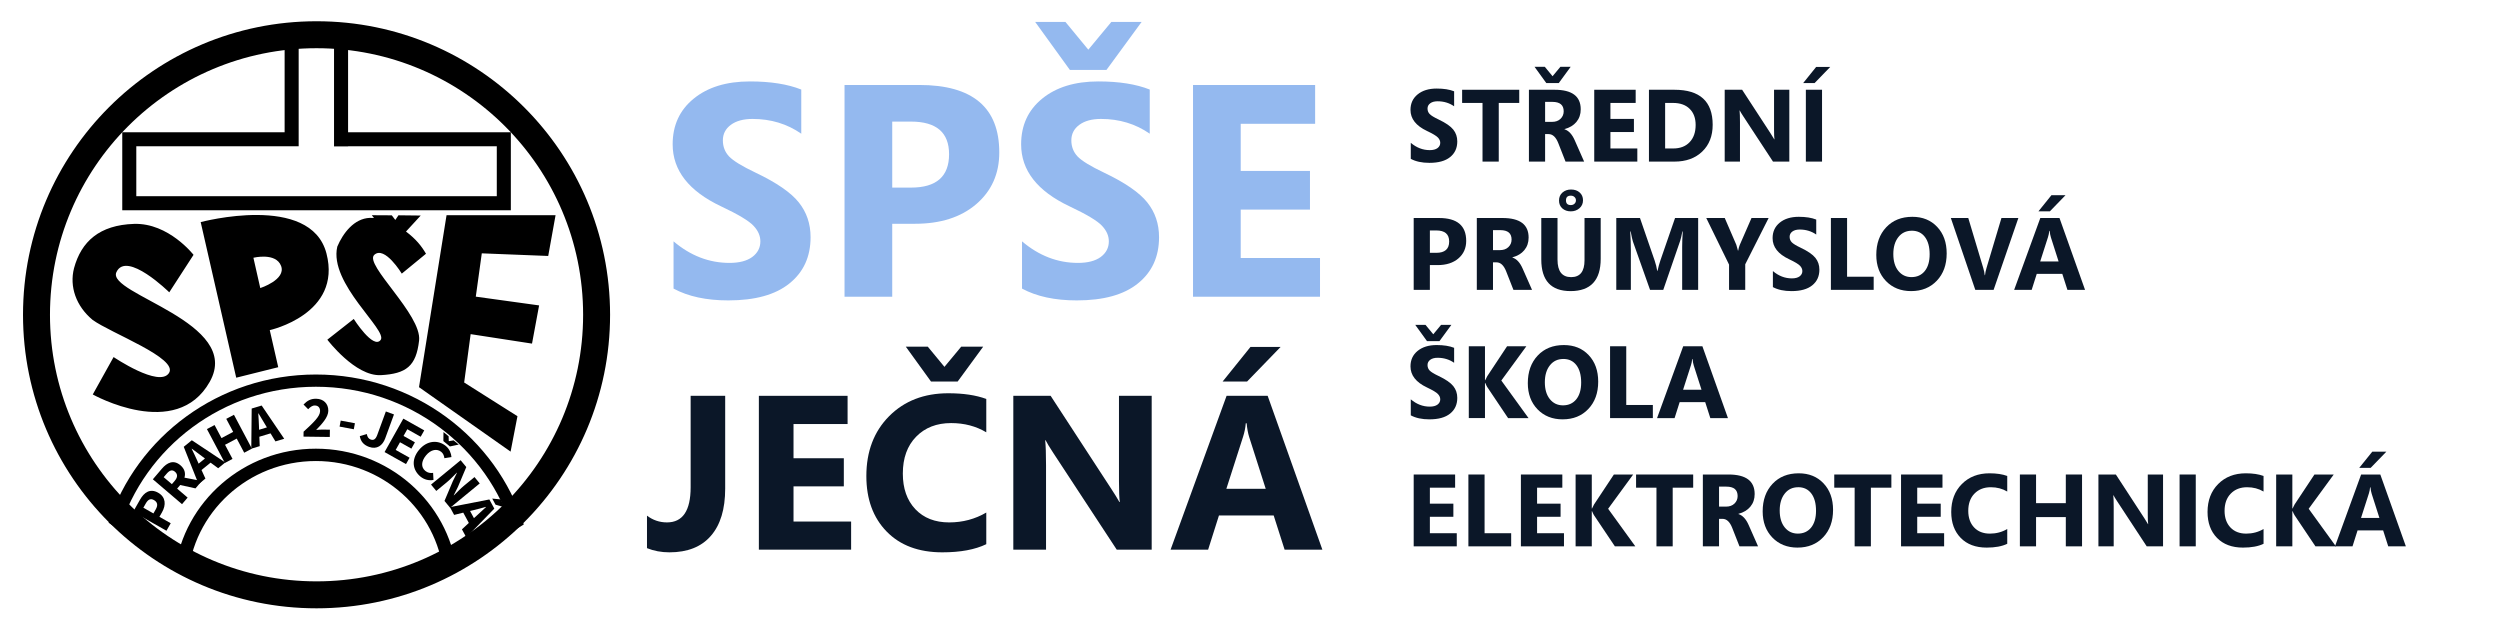 <?xml version="1.0" encoding="UTF-8" standalone="no"?>
<!-- Created with Inkscape (http://www.inkscape.org/) -->

<svg
   xmlns:dc="http://purl.org/dc/elements/1.1/"
   xmlns:cc="http://creativecommons.org/ns#"
   xmlns:rdf="http://www.w3.org/1999/02/22-rdf-syntax-ns#"
   xmlns:svg="http://www.w3.org/2000/svg"
   xmlns="http://www.w3.org/2000/svg"
   xmlns:sodipodi="http://sodipodi.sourceforge.net/DTD/sodipodi-0.dtd"
   xmlns:inkscape="http://www.inkscape.org/namespaces/inkscape"
   width="212.598"
   height="53.15"
   id="svg4112"
   version="1.1"
   inkscape:version="0.48.4 r9939"
   sodipodi:docname="spsejecna-logo-inline.SVG.SVG">
  <defs
     id="defs4114" />
  <sodipodi:namedview
     id="base"
     pagecolor="#ffffff"
     bordercolor="#666666"
     borderopacity="1.0"
     inkscape:pageopacity="0.0"
     inkscape:pageshadow="2"
     inkscape:zoom="5.6"
     inkscape:cx="82.712725"
     inkscape:cy="-5.3348156"
     inkscape:document-units="px"
     inkscape:current-layer="layer1"
     showgrid="false"
     fit-margin-top="2"
     fit-margin-left="2"
     fit-margin-bottom="2"
     fit-margin-right="2"
     inkscape:window-width="1317"
     inkscape:window-height="744"
     inkscape:window-x="49"
     inkscape:window-y="24"
     inkscape:window-maximized="1"
     showguides="true"
     inkscape:guide-bbox="true"
     units="mm">
    <sodipodi:guide
       orientation="0,1"
       position="204.051,107.076"
       id="guide3078" />
    <sodipodi:guide
       orientation="0,1"
       position="213.142,2.02"
       id="guide3080" />
  </sodipodi:namedview>
  <g
     inkscape:label="Layer 1"
     inkscape:groupmode="layer"
     id="layer1"
     transform="translate(-157.586,-1586.071)">
    <g
       style="font-size:30.428px;font-style:normal;font-weight:bold;line-height:125%;letter-spacing:0px;word-spacing:0px;fill:#0b1728;fill-opacity:1;stroke:none;font-family:Sans;-inkscape-font-specification:Sans Bold"
       id="text3036"
       transform="matrix(0.614,0,0,0.614,115.977,1155.896)">
      <path
         d="m 168.206,768.284 c -2e-5,2.853 -0.664,5.037 -1.991,6.552 -1.317,1.515 -3.229,2.273 -5.735,2.273 -1.119,0 -2.154,-0.193 -3.105,-0.579 l 0,-4.502 c 0.822,0.624 1.743,0.936 2.763,0.936 2.189,0 3.283,-1.624 3.283,-4.873 l 0,-12.658 4.784,0 0,12.852"
         style="font-variant:normal;font-stretch:normal;fill:#0b1728;font-family:Segoe UI;-inkscape-font-specification:Segoe UI Bold"
         id="path3928"
         inkscape:connector-curvature="0" />
      <path
         d="m 185.648,776.738 -12.777,0 0,-21.305 12.287,0 0,3.907 -7.488,0 0,4.739 6.968,0 0,3.893 -6.968,0 0,4.873 7.978,0 0,3.893"
         style="font-variant:normal;font-stretch:normal;fill:#0b1728;font-family:Segoe UI;-inkscape-font-specification:Segoe UI Bold"
         id="path3930"
         inkscape:connector-curvature="0" />
      <path
         d="m 204.368,775.98 c -1.555,0.753 -3.586,1.129 -6.092,1.129 -3.269,0 -5.839,-0.961 -7.711,-2.882 -1.872,-1.922 -2.808,-4.482 -2.808,-7.681 0,-3.407 1.05,-6.171 3.15,-8.29 2.11,-2.12 4.843,-3.179 8.201,-3.179 2.08,2e-5 3.833,0.263 5.26,0.787 l 0,4.621 c -1.426,-0.852 -3.051,-1.278 -4.873,-1.278 -2.001,10e-6 -3.615,0.629 -4.843,1.887 -1.228,1.258 -1.842,2.962 -1.842,5.111 -1e-5,2.06 0.579,3.704 1.738,4.933 1.159,1.218 2.719,1.827 4.68,1.827 1.872,0 3.586,-0.456 5.141,-1.367 l 0,4.383 m -0.431,-27.352 -3.536,4.829 -3.685,0 -3.491,-4.829 3.046,0 2.303,2.793 2.318,-2.793 3.046,0"
         style="font-variant:normal;font-stretch:normal;fill:#0b1728;font-family:Segoe UI;-inkscape-font-specification:Segoe UI Bold"
         id="path3932"
         inkscape:connector-curvature="0" />
      <path
         d="m 227.278,776.738 -4.843,0 -8.781,-13.386 c -0.515,-0.782 -0.872,-1.372 -1.07,-1.768 l -0.059,0 c 0.079,0.753 0.119,1.902 0.119,3.447 l 0,11.708 -4.532,0 0,-21.305 5.17,0 8.454,12.97 c 0.386,0.584 0.743,1.164 1.07,1.738 l 0.059,0 c -0.079,-0.495 -0.119,-1.471 -0.119,-2.927 l 0,-11.782 4.531,0 0,21.305"
         style="font-variant:normal;font-stretch:normal;fill:#0b1728;font-family:Segoe UI;-inkscape-font-specification:Segoe UI Bold"
         id="path3934"
         inkscape:connector-curvature="0" />
      <path
         d="m 250.916,776.738 -5.23,0 -1.515,-4.739 -7.577,0 -1.501,4.739 -5.2,0 7.756,-21.305 5.69,0 7.577,21.305 m -7.845,-8.424 -2.288,-7.161 c -0.168,-0.535 -0.287,-1.174 -0.357,-1.917 l -0.119,0 c -0.05,0.624 -0.173,1.243 -0.371,1.857 l -2.318,7.221 5.453,0 m 2.065,-19.656 -4.65,4.799 -3.387,0 3.863,-4.799 4.175,0"
         style="font-variant:normal;font-stretch:normal;fill:#0b1728;font-family:Segoe UI;-inkscape-font-specification:Segoe UI Bold"
         id="path3936"
         inkscape:connector-curvature="0" />
    </g>
    <g
       style="font-size:41.884px;font-style:normal;font-weight:bold;line-height:125%;letter-spacing:0px;word-spacing:0px;fill:#94b9ef;fill-opacity:1;stroke:none;font-family:Sans;-inkscape-font-specification:Sans Bold"
       id="text3040"
       transform="matrix(0.614,0,0,0.614,115.977,1155.896)">
      <path
         d="m 161.053,740.581 0,-6.544 c 2.345,1.991 4.929,2.986 7.751,2.986 1.35,10e-6 2.4,-0.273 3.149,-0.818 0.75,-0.559 1.125,-1.282 1.125,-2.168 -2e-5,-0.763 -0.314,-1.479 -0.941,-2.147 -0.627,-0.682 -2.127,-1.582 -4.499,-2.7 -4.472,-2.113 -6.708,-4.976 -6.708,-8.589 0,-2.631 0.968,-4.738 2.904,-6.319 1.95,-1.595 4.547,-2.393 7.792,-2.393 2.863,3e-5 5.235,0.375 7.117,1.125 l 0,6.115 c -1.963,-1.363 -4.213,-2.045 -6.749,-2.045 -1.268,3e-5 -2.27,0.273 -3.006,0.818 -0.736,0.545 -1.104,1.261 -1.104,2.147 -10e-6,0.873 0.286,1.616 0.859,2.229 0.586,0.614 1.813,1.363 3.681,2.25 2.89,1.377 4.881,2.747 5.972,4.111 1.091,1.363 1.636,2.972 1.636,4.826 -2e-5,2.7 -0.975,4.833 -2.925,6.401 -1.936,1.568 -4.758,2.352 -8.467,2.352 -3.04,-10e-6 -5.57,-0.545 -7.587,-1.636"
         style="font-variant:normal;font-stretch:normal;fill:#94b9ef;font-family:Segoe UI;-inkscape-font-specification:Segoe UI Bold"
         id="path3919"
         inkscape:connector-curvature="0" />
      <path
         d="m 191.341,731.603 0,10.103 -6.606,0 0,-29.327 10.348,0 c 7.39,2e-5 11.085,3.115 11.085,9.346 -2e-5,2.945 -1.063,5.331 -3.19,7.158 -2.113,1.813 -4.942,2.72 -8.487,2.72 l -3.149,0 m 0,-14.152 0,9.142 2.597,0 c 3.518,2e-5 5.276,-1.541 5.276,-4.622 -2e-5,-3.013 -1.759,-4.52 -5.276,-4.52 l -2.597,0"
         style="font-variant:normal;font-stretch:normal;fill:#94b9ef;font-family:Segoe UI;-inkscape-font-specification:Segoe UI Bold"
         id="path3921"
         inkscape:connector-curvature="0" />
      <path
         d="m 209.317,740.581 0,-6.544 c 2.345,1.991 4.929,2.986 7.751,2.986 1.35,10e-6 2.4,-0.273 3.149,-0.818 0.75,-0.559 1.125,-1.282 1.125,-2.168 -2e-5,-0.763 -0.314,-1.479 -0.941,-2.147 -0.627,-0.682 -2.127,-1.582 -4.499,-2.7 -4.472,-2.113 -6.708,-4.976 -6.708,-8.589 0,-2.631 0.968,-4.738 2.904,-6.319 1.95,-1.595 4.547,-2.393 7.792,-2.393 2.863,3e-5 5.235,0.375 7.117,1.125 l 0,6.115 c -1.963,-1.363 -4.213,-2.045 -6.749,-2.045 -1.268,3e-5 -2.27,0.273 -3.006,0.818 -0.736,0.545 -1.104,1.261 -1.104,2.147 0,0.873 0.286,1.616 0.859,2.229 0.586,0.614 1.813,1.363 3.681,2.25 2.89,1.377 4.881,2.747 5.972,4.111 1.091,1.363 1.636,2.972 1.636,4.826 -2e-5,2.7 -0.975,4.833 -2.925,6.401 -1.936,1.568 -4.758,2.352 -8.467,2.352 -3.04,-10e-6 -5.57,-0.545 -7.587,-1.636 m 16.565,-36.935 -4.867,6.647 -5.072,0 -4.806,-6.647 4.192,0 3.17,3.845 3.19,-3.845 4.192,0"
         style="font-variant:normal;font-stretch:normal;fill:#94b9ef;font-family:Segoe UI;-inkscape-font-specification:Segoe UI Bold"
         id="path3923"
         inkscape:connector-curvature="0" />
      <path
         d="m 250.588,741.706 -17.588,0 0,-29.327 16.913,0 0,5.379 -10.307,0 0,6.524 9.592,0 0,5.358 -9.592,0 0,6.708 10.982,0 0,5.358"
         style="font-variant:normal;font-stretch:normal;fill:#94b9ef;font-family:Segoe UI;-inkscape-font-specification:Segoe UI Bold"
         id="path3925"
         inkscape:connector-curvature="0" />
    </g>
    <g
       style="font-size:14.21px;font-style:normal;font-weight:bold;line-height:125%;letter-spacing:0px;word-spacing:0px;fill:#0b1728;fill-opacity:1;stroke:none;font-family:Sans;-inkscape-font-specification:Sans Bold"
       id="text3044"
       transform="matrix(0.614,0,0,0.614,115.977,1155.896)">
      <path
         d="m 263.161,722.611 0,-2.22 c 0.796,0.675 1.672,1.013 2.63,1.013 0.458,0 0.814,-0.092 1.069,-0.278 0.254,-0.19 0.382,-0.435 0.382,-0.735 -10e-6,-0.259 -0.106,-0.502 -0.319,-0.729 -0.213,-0.231 -0.722,-0.537 -1.526,-0.916 -1.517,-0.717 -2.276,-1.688 -2.276,-2.914 0,-0.893 0.328,-1.607 0.985,-2.144 0.661,-0.541 1.543,-0.812 2.644,-0.812 0.971,10e-6 1.776,0.127 2.415,0.382 l 0,2.075 c -0.666,-0.463 -1.429,-0.694 -2.29,-0.694 -0.43,10e-6 -0.77,0.092 -1.02,0.278 -0.25,0.185 -0.375,0.428 -0.375,0.729 0,0.296 0.097,0.548 0.291,0.756 0.199,0.208 0.615,0.463 1.249,0.763 0.981,0.467 1.656,0.932 2.026,1.395 0.37,0.463 0.555,1.008 0.555,1.637 -10e-6,0.916 -0.331,1.64 -0.992,2.172 -0.657,0.532 -1.614,0.798 -2.873,0.798 -1.032,0 -1.89,-0.185 -2.574,-0.555"
         style="font-variant:normal;font-stretch:normal;fill:#0b1728;font-family:Segoe UI;-inkscape-font-specification:Segoe UI Bold"
         id="path3842"
         inkscape:connector-curvature="0" />
      <path
         d="m 278.183,714.867 -2.838,0 0,8.125 -2.248,0 0,-8.125 -2.824,0 0,-1.825 7.91,0 0,1.825"
         style="font-variant:normal;font-stretch:normal;fill:#0b1728;font-family:Segoe UI;-inkscape-font-specification:Segoe UI Bold"
         id="path3844"
         inkscape:connector-curvature="0" />
      <path
         d="m 287.169,722.992 -2.574,0 -1.006,-2.56 c -0.328,-0.833 -0.775,-1.249 -1.339,-1.249 l -0.486,0 0,3.809 -2.241,0 0,-9.95 3.553,0 c 2.415,10e-6 3.622,0.902 3.622,2.706 0,0.689 -0.199,1.272 -0.597,1.749 -0.393,0.476 -0.944,0.807 -1.651,0.992 l 0,0.028 c 0.583,0.185 1.057,0.696 1.422,1.533 l 1.298,2.942 m -5.405,-8.271 0,2.768 0.971,0 c 0.481,1e-5 0.867,-0.139 1.159,-0.416 0.296,-0.282 0.444,-0.631 0.444,-1.048 -1e-5,-0.87 -0.52,-1.304 -1.561,-1.304 l -1.013,0 m 3.539,-4.857 -1.651,2.255 -1.721,0 -1.631,-2.255 1.422,0 1.075,1.304 1.082,-1.304 1.422,0"
         style="font-variant:normal;font-stretch:normal;fill:#0b1728;font-family:Segoe UI;-inkscape-font-specification:Segoe UI Bold"
         id="path3846"
         inkscape:connector-curvature="0" />
      <path
         d="m 294.537,722.992 -5.967,0 0,-9.95 5.738,0 0,1.825 -3.497,0 0,2.213 3.254,0 0,1.818 -3.254,0 0,2.276 3.726,0 0,1.818"
         style="font-variant:normal;font-stretch:normal;fill:#0b1728;font-family:Segoe UI;-inkscape-font-specification:Segoe UI Bold"
         id="path3848"
         inkscape:connector-curvature="0" />
      <path
         d="m 296.147,722.992 0,-9.95 3.525,0 c 3.534,10e-6 5.301,1.617 5.301,4.85 -10e-6,1.55 -0.483,2.787 -1.45,3.712 -0.962,0.925 -2.246,1.388 -3.851,1.388 l -3.525,0 m 2.241,-8.125 0,6.307 1.11,0 c 0.971,0 1.732,-0.291 2.283,-0.874 0.555,-0.583 0.833,-1.376 0.833,-2.38 -1e-5,-0.948 -0.275,-1.693 -0.826,-2.234 -0.546,-0.546 -1.314,-0.819 -2.304,-0.819 l -1.096,0"
         style="font-variant:normal;font-stretch:normal;fill:#0b1728;font-family:Segoe UI;-inkscape-font-specification:Segoe UI Bold"
         id="path3850"
         inkscape:connector-curvature="0" />
      <path
         d="m 315.589,722.992 -2.262,0 -4.101,-6.252 c -0.241,-0.365 -0.407,-0.641 -0.5,-0.826 l -0.028,0 c 0.037,0.352 0.056,0.888 0.056,1.61 l 0,5.468 -2.116,0 0,-9.95 2.415,0 3.948,6.057 c 0.18,0.273 0.347,0.544 0.5,0.812 l 0.028,0 c -0.037,-0.231 -0.056,-0.687 -0.056,-1.367 l 0,-5.502 2.116,0 0,9.95"
         style="font-variant:normal;font-stretch:normal;fill:#0b1728;font-family:Segoe UI;-inkscape-font-specification:Segoe UI Bold"
         id="path3852"
         inkscape:connector-curvature="0" />
      <path
         d="m 320.12,722.992 -2.241,0 0,-9.95 2.241,0 0,9.95 m 1.138,-13.114 -2.172,2.241 -1.582,0 1.804,-2.241 1.95,0"
         style="font-variant:normal;font-stretch:normal;fill:#0b1728;font-family:Segoe UI;-inkscape-font-specification:Segoe UI Bold"
         id="path3854"
         inkscape:connector-curvature="0" />
      <path
         d="m 265.805,737.327 0,3.428 -2.241,0 0,-9.95 3.511,0 c 2.507,1e-5 3.761,1.057 3.761,3.171 0,0.999 -0.361,1.809 -1.082,2.428 -0.717,0.615 -1.677,0.923 -2.879,0.923 l -1.069,0 m 0,-4.801 0,3.102 0.881,0 c 1.193,0 1.79,-0.523 1.79,-1.568 -1e-5,-1.022 -0.597,-1.533 -1.79,-1.533 l -0.881,0"
         style="font-variant:normal;font-stretch:normal;fill:#0b1728;font-family:Segoe UI;-inkscape-font-specification:Segoe UI Bold"
         id="path3856"
         inkscape:connector-curvature="0" />
      <path
         d="m 279.952,740.755 -2.574,0 -1.006,-2.56 c -0.328,-0.833 -0.775,-1.249 -1.339,-1.249 l -0.486,0 0,3.809 -2.241,0 0,-9.95 3.553,0 c 2.415,1e-5 3.622,0.902 3.622,2.706 -1e-5,0.689 -0.199,1.272 -0.597,1.749 -0.393,0.476 -0.944,0.807 -1.651,0.992 l 0,0.028 c 0.583,0.185 1.057,0.696 1.422,1.533 l 1.298,2.942 m -5.405,-8.271 0,2.768 0.971,0 c 0.481,0 0.867,-0.139 1.159,-0.416 0.296,-0.282 0.444,-0.631 0.444,-1.048 -1e-5,-0.87 -0.52,-1.304 -1.561,-1.304 l -1.013,0"
         style="font-variant:normal;font-stretch:normal;fill:#0b1728;font-family:Segoe UI;-inkscape-font-specification:Segoe UI Bold"
         id="path3858"
         inkscape:connector-curvature="0" />
      <path
         d="m 289.465,736.446 c -1e-5,2.988 -1.392,4.482 -4.177,4.482 -2.701,0 -4.052,-1.459 -4.052,-4.378 l 0,-5.745 2.248,0 0,5.773 c -10e-6,1.61 0.629,2.415 1.887,2.415 1.235,10e-6 1.853,-0.777 1.853,-2.331 l 0,-5.856 2.241,0 0,5.641 m -4.142,-6.564 c -0.472,1e-5 -0.863,-0.136 -1.173,-0.409 -0.305,-0.278 -0.458,-0.638 -0.458,-1.082 0,-0.467 0.16,-0.84 0.479,-1.117 0.324,-0.278 0.719,-0.416 1.186,-0.416 0.495,2e-5 0.895,0.139 1.2,0.416 0.305,0.273 0.458,0.631 0.458,1.075 -1e-5,0.453 -0.167,0.823 -0.5,1.11 -0.328,0.282 -0.726,0.423 -1.193,0.423 m 0,-2.172 c -0.444,10e-6 -0.666,0.217 -0.666,0.652 -10e-6,0.435 0.222,0.652 0.666,0.652 0.208,10e-6 0.379,-0.062 0.513,-0.187 0.134,-0.13 0.201,-0.284 0.201,-0.465 0,-0.19 -0.067,-0.345 -0.201,-0.465 -0.13,-0.125 -0.301,-0.187 -0.513,-0.187"
         style="font-variant:normal;font-stretch:normal;fill:#0b1728;font-family:Segoe UI;-inkscape-font-specification:Segoe UI Bold"
         id="path3860"
         inkscape:connector-curvature="0" />
      <path
         d="m 302.961,740.755 -2.213,0 0,-5.953 c -10e-6,-0.643 0.028,-1.353 0.083,-2.13 l -0.056,0 c -0.116,0.611 -0.22,1.05 -0.312,1.318 l -2.331,6.765 -1.832,0 -2.373,-6.696 c -0.065,-0.18 -0.169,-0.643 -0.312,-1.388 l -0.062,0 c 0.06,0.981 0.09,1.841 0.09,2.581 l 0,5.502 -2.019,0 0,-9.95 3.282,0 2.033,5.898 c 0.162,0.472 0.28,0.946 0.354,1.422 l 0.042,0 c 0.125,-0.55 0.257,-1.029 0.396,-1.436 l 2.033,-5.884 3.199,0 0,9.95"
         style="font-variant:normal;font-stretch:normal;fill:#0b1728;font-family:Segoe UI;-inkscape-font-specification:Segoe UI Bold"
         id="path3862"
         inkscape:connector-curvature="0" />
      <path
         d="m 312.723,730.805 -3.24,6.411 0,3.539 -2.241,0 0,-3.497 -3.157,-6.453 2.56,0 1.603,3.712 c 0.028,0.069 0.104,0.34 0.229,0.812 l 0.028,0 c 0.06,-0.333 0.132,-0.594 0.215,-0.784 l 1.631,-3.74 2.373,0"
         style="font-variant:normal;font-stretch:normal;fill:#0b1728;font-family:Segoe UI;-inkscape-font-specification:Segoe UI Bold"
         id="path3864"
         inkscape:connector-curvature="0" />
      <path
         d="m 313.313,740.374 0,-2.22 c 0.796,0.675 1.672,1.013 2.63,1.013 0.458,0 0.814,-0.092 1.069,-0.278 0.254,-0.19 0.382,-0.435 0.382,-0.735 0,-0.259 -0.106,-0.502 -0.319,-0.729 -0.213,-0.231 -0.722,-0.537 -1.526,-0.916 -1.517,-0.717 -2.276,-1.688 -2.276,-2.914 0,-0.893 0.328,-1.607 0.985,-2.144 0.661,-0.541 1.543,-0.812 2.644,-0.812 0.971,1e-5 1.776,0.127 2.415,0.382 l 0,2.075 c -0.666,-0.463 -1.429,-0.694 -2.29,-0.694 -0.43,1e-5 -0.77,0.092 -1.02,0.278 -0.25,0.185 -0.375,0.428 -0.375,0.729 -1e-5,0.296 0.097,0.548 0.291,0.756 0.199,0.208 0.615,0.463 1.249,0.763 0.981,0.467 1.656,0.932 2.026,1.395 0.37,0.463 0.555,1.008 0.555,1.637 -10e-6,0.916 -0.331,1.64 -0.992,2.172 -0.657,0.532 -1.614,0.798 -2.873,0.798 -1.032,0 -1.89,-0.185 -2.574,-0.555"
         style="font-variant:normal;font-stretch:normal;fill:#0b1728;font-family:Segoe UI;-inkscape-font-specification:Segoe UI Bold"
         id="path3866"
         inkscape:connector-curvature="0" />
      <path
         d="m 327.273,740.755 -5.926,0 0,-9.95 2.241,0 0,8.132 3.684,0 0,1.818"
         style="font-variant:normal;font-stretch:normal;fill:#0b1728;font-family:Segoe UI;-inkscape-font-specification:Segoe UI Bold"
         id="path3868"
         inkscape:connector-curvature="0" />
      <path
         d="m 332.463,740.929 c -1.425,0 -2.586,-0.463 -3.483,-1.388 -0.897,-0.93 -1.346,-2.139 -1.346,-3.629 0,-1.573 0.456,-2.845 1.367,-3.816 0.911,-0.971 2.119,-1.457 3.622,-1.457 1.42,1e-5 2.567,0.465 3.442,1.395 0.879,0.93 1.318,2.156 1.318,3.677 -1e-5,1.563 -0.456,2.824 -1.367,3.781 -0.907,0.958 -2.091,1.436 -3.553,1.436 m 0.097,-8.361 c -0.786,10e-6 -1.411,0.296 -1.873,0.888 -0.463,0.587 -0.694,1.367 -0.694,2.338 -1e-5,0.985 0.231,1.765 0.694,2.338 0.463,0.574 1.069,0.86 1.818,0.86 0.772,10e-6 1.385,-0.278 1.839,-0.833 0.453,-0.56 0.68,-1.335 0.68,-2.324 -10e-6,-1.032 -0.22,-1.834 -0.659,-2.408 -0.439,-0.574 -1.041,-0.86 -1.804,-0.86"
         style="font-variant:normal;font-stretch:normal;fill:#0b1728;font-family:Segoe UI;-inkscape-font-specification:Segoe UI Bold"
         id="path3870"
         inkscape:connector-curvature="0" />
      <path
         d="m 347.312,730.805 -3.428,9.95 -2.539,0 -3.386,-9.95 2.415,0 2.075,6.925 c 0.111,0.375 0.178,0.705 0.201,0.992 l 0.042,0 c 0.032,-0.31 0.104,-0.65 0.215,-1.02 l 2.061,-6.897 2.345,0"
         style="font-variant:normal;font-stretch:normal;fill:#0b1728;font-family:Segoe UI;-inkscape-font-specification:Segoe UI Bold"
         id="path3872"
         inkscape:connector-curvature="0" />
      <path
         d="m 356.547,740.755 -2.442,0 -0.708,-2.213 -3.539,0 -0.701,2.213 -2.428,0 3.622,-9.95 2.657,0 3.539,9.95 m -3.664,-3.934 -1.069,-3.344 c -0.079,-0.25 -0.134,-0.548 -0.167,-0.895 l -0.056,0 c -0.023,0.291 -0.081,0.581 -0.173,0.867 l -1.082,3.372 2.546,0 m 0.964,-9.18 -2.172,2.241 -1.582,0 1.804,-2.241 1.95,0"
         style="font-variant:normal;font-stretch:normal;fill:#0b1728;font-family:Segoe UI;-inkscape-font-specification:Segoe UI Bold"
         id="path3874"
         inkscape:connector-curvature="0" />
      <path
         d="m 263.161,758.136 0,-2.22 c 0.796,0.675 1.672,1.013 2.63,1.013 0.458,0 0.814,-0.092 1.069,-0.278 0.254,-0.19 0.382,-0.435 0.382,-0.735 -10e-6,-0.259 -0.106,-0.502 -0.319,-0.729 -0.213,-0.231 -0.722,-0.537 -1.526,-0.916 -1.517,-0.717 -2.276,-1.688 -2.276,-2.914 0,-0.893 0.328,-1.607 0.985,-2.144 0.661,-0.541 1.543,-0.812 2.644,-0.812 0.971,10e-6 1.776,0.127 2.415,0.382 l 0,2.075 c -0.666,-0.463 -1.429,-0.694 -2.29,-0.694 -0.43,10e-6 -0.77,0.092 -1.02,0.278 -0.25,0.185 -0.375,0.428 -0.375,0.729 0,0.296 0.097,0.548 0.291,0.756 0.199,0.208 0.615,0.463 1.249,0.763 0.981,0.467 1.656,0.932 2.026,1.395 0.37,0.463 0.555,1.008 0.555,1.637 -10e-6,0.916 -0.331,1.64 -0.992,2.172 -0.657,0.532 -1.614,0.798 -2.873,0.798 -1.032,0 -1.89,-0.185 -2.574,-0.555 m 5.62,-12.531 -1.651,2.255 -1.721,0 -1.631,-2.255 1.422,0 1.075,1.304 1.082,-1.304 1.422,0"
         style="font-variant:normal;font-stretch:normal;fill:#0b1728;font-family:Segoe UI;-inkscape-font-specification:Segoe UI Bold"
         id="path3876"
         inkscape:connector-curvature="0" />
      <path
         d="m 279.467,758.518 -2.831,0 -2.9,-4.323 c -0.056,-0.083 -0.143,-0.266 -0.264,-0.548 l -0.035,0 0,4.871 -2.241,0 0,-9.95 2.241,0 0,4.704 0.035,0 c 0.056,-0.13 0.148,-0.315 0.278,-0.555 l 2.748,-4.149 2.671,0 -3.469,4.746 3.768,5.204"
         style="font-variant:normal;font-stretch:normal;fill:#0b1728;font-family:Segoe UI;-inkscape-font-specification:Segoe UI Bold"
         id="path3878"
         inkscape:connector-curvature="0" />
      <path
         d="m 284.199,758.691 c -1.425,0 -2.586,-0.463 -3.483,-1.388 -0.897,-0.93 -1.346,-2.139 -1.346,-3.629 0,-1.573 0.456,-2.845 1.367,-3.816 0.911,-0.971 2.119,-1.457 3.622,-1.457 1.42,10e-6 2.567,0.465 3.442,1.395 0.879,0.93 1.318,2.156 1.318,3.677 -1e-5,1.563 -0.456,2.824 -1.367,3.781 -0.907,0.958 -2.091,1.436 -3.553,1.436 m 0.097,-8.361 c -0.786,10e-6 -1.411,0.296 -1.873,0.888 -0.463,0.587 -0.694,1.367 -0.694,2.338 0,0.985 0.231,1.765 0.694,2.338 0.463,0.574 1.069,0.86 1.818,0.86 0.772,0 1.385,-0.278 1.839,-0.833 0.453,-0.56 0.68,-1.335 0.68,-2.324 -1e-5,-1.032 -0.22,-1.834 -0.659,-2.408 -0.439,-0.574 -1.041,-0.86 -1.804,-0.86"
         style="font-variant:normal;font-stretch:normal;fill:#0b1728;font-family:Segoe UI;-inkscape-font-specification:Segoe UI Bold"
         id="path3880"
         inkscape:connector-curvature="0" />
      <path
         d="m 296.688,758.518 -5.926,0 0,-9.95 2.241,0 0,8.132 3.684,0 0,1.818"
         style="font-variant:normal;font-stretch:normal;fill:#0b1728;font-family:Segoe UI;-inkscape-font-specification:Segoe UI Bold"
         id="path3882"
         inkscape:connector-curvature="0" />
      <path
         d="m 307.089,758.518 -2.442,0 -0.708,-2.213 -3.539,0 -0.701,2.213 -2.428,0 3.622,-9.95 2.657,0 3.539,9.95 m -3.664,-3.934 -1.069,-3.344 c -0.079,-0.25 -0.134,-0.548 -0.167,-0.895 l -0.056,0 c -0.023,0.291 -0.081,0.581 -0.173,0.867 l -1.082,3.372 2.546,0"
         style="font-variant:normal;font-stretch:normal;fill:#0b1728;font-family:Segoe UI;-inkscape-font-specification:Segoe UI Bold"
         id="path3884"
         inkscape:connector-curvature="0" />
      <path
         d="m 269.531,776.28 -5.967,0 0,-9.95 5.738,0 0,1.825 -3.497,0 0,2.213 3.254,0 0,1.818 -3.254,0 0,2.276 3.726,0 0,1.818"
         style="font-variant:normal;font-stretch:normal;fill:#0b1728;font-family:Segoe UI;-inkscape-font-specification:Segoe UI Bold"
         id="path3886"
         inkscape:connector-curvature="0" />
      <path
         d="m 277.066,776.28 -5.926,0 0,-9.95 2.241,0 0,8.132 3.684,0 0,1.818"
         style="font-variant:normal;font-stretch:normal;fill:#0b1728;font-family:Segoe UI;-inkscape-font-specification:Segoe UI Bold"
         id="path3888"
         inkscape:connector-curvature="0" />
      <path
         d="m 284.379,776.28 -5.967,0 0,-9.95 5.738,0 0,1.825 -3.497,0 0,2.213 3.254,0 0,1.818 -3.254,0 0,2.276 3.726,0 0,1.818"
         style="font-variant:normal;font-stretch:normal;fill:#0b1728;font-family:Segoe UI;-inkscape-font-specification:Segoe UI Bold"
         id="path3890"
         inkscape:connector-curvature="0" />
      <path
         d="m 294.26,776.28 -2.831,0 -2.9,-4.323 c -0.056,-0.083 -0.143,-0.266 -0.264,-0.548 l -0.035,0 0,4.871 -2.241,0 0,-9.95 2.241,0 0,4.704 0.035,0 c 0.056,-0.13 0.148,-0.315 0.278,-0.555 l 2.748,-4.149 2.671,0 -3.469,4.746 3.768,5.204"
         style="font-variant:normal;font-stretch:normal;fill:#0b1728;font-family:Segoe UI;-inkscape-font-specification:Segoe UI Bold"
         id="path3892"
         inkscape:connector-curvature="0" />
      <path
         d="m 302.274,768.155 -2.838,0 0,8.125 -2.248,0 0,-8.125 -2.824,0 0,-1.825 7.91,0 0,1.825"
         style="font-variant:normal;font-stretch:normal;fill:#0b1728;font-family:Segoe UI;-inkscape-font-specification:Segoe UI Bold"
         id="path3894"
         inkscape:connector-curvature="0" />
      <path
         d="m 311.259,776.28 -2.574,0 -1.006,-2.56 c -0.328,-0.833 -0.775,-1.249 -1.339,-1.249 l -0.486,0 0,3.809 -2.241,0 0,-9.95 3.553,0 c 2.415,1e-5 3.622,0.902 3.622,2.706 -1e-5,0.689 -0.199,1.272 -0.597,1.749 -0.393,0.476 -0.944,0.807 -1.651,0.992 l 0,0.028 c 0.583,0.185 1.057,0.696 1.422,1.533 l 1.298,2.942 m -5.405,-8.271 0,2.768 0.971,0 c 0.481,1e-5 0.867,-0.139 1.159,-0.416 0.296,-0.282 0.444,-0.631 0.444,-1.048 -10e-6,-0.87 -0.52,-1.304 -1.561,-1.304 l -1.013,0"
         style="font-variant:normal;font-stretch:normal;fill:#0b1728;font-family:Segoe UI;-inkscape-font-specification:Segoe UI Bold"
         id="path3896"
         inkscape:connector-curvature="0" />
      <path
         d="m 316.727,776.454 c -1.425,-10e-6 -2.586,-0.463 -3.483,-1.388 -0.897,-0.93 -1.346,-2.139 -1.346,-3.629 0,-1.573 0.456,-2.845 1.367,-3.816 0.911,-0.971 2.119,-1.457 3.622,-1.457 1.42,10e-6 2.567,0.465 3.442,1.395 0.879,0.93 1.318,2.156 1.318,3.677 -1e-5,1.563 -0.456,2.824 -1.367,3.781 -0.907,0.958 -2.091,1.436 -3.553,1.436 m 0.097,-8.361 c -0.786,1e-5 -1.411,0.296 -1.873,0.888 -0.463,0.587 -0.694,1.367 -0.694,2.338 -1e-5,0.985 0.231,1.765 0.694,2.338 0.463,0.574 1.069,0.86 1.818,0.86 0.772,0 1.385,-0.278 1.839,-0.833 0.453,-0.56 0.68,-1.335 0.68,-2.324 -10e-6,-1.032 -0.22,-1.834 -0.659,-2.408 -0.439,-0.574 -1.041,-0.86 -1.804,-0.86"
         style="font-variant:normal;font-stretch:normal;fill:#0b1728;font-family:Segoe UI;-inkscape-font-specification:Segoe UI Bold"
         id="path3898"
         inkscape:connector-curvature="0" />
      <path
         d="m 329.723,768.155 -2.838,0 0,8.125 -2.248,0 0,-8.125 -2.824,0 0,-1.825 7.91,0 0,1.825"
         style="font-variant:normal;font-stretch:normal;fill:#0b1728;font-family:Segoe UI;-inkscape-font-specification:Segoe UI Bold"
         id="path3900"
         inkscape:connector-curvature="0" />
      <path
         d="m 337.029,776.28 -5.967,0 0,-9.95 5.738,0 0,1.825 -3.497,0 0,2.213 3.254,0 0,1.818 -3.254,0 0,2.276 3.726,0 0,1.818"
         style="font-variant:normal;font-stretch:normal;fill:#0b1728;font-family:Segoe UI;-inkscape-font-specification:Segoe UI Bold"
         id="path3902"
         inkscape:connector-curvature="0" />
      <path
         d="m 345.771,775.927 c -0.726,0.352 -1.675,0.527 -2.845,0.527 -1.526,-10e-6 -2.727,-0.449 -3.601,-1.346 -0.874,-0.897 -1.311,-2.093 -1.311,-3.587 0,-1.591 0.49,-2.882 1.471,-3.872 0.985,-0.99 2.262,-1.485 3.83,-1.485 0.971,10e-6 1.79,0.123 2.456,0.368 l 0,2.158 c -0.666,-0.398 -1.425,-0.597 -2.276,-0.597 -0.934,1e-5 -1.688,0.294 -2.262,0.881 -0.574,0.587 -0.86,1.383 -0.86,2.387 0,0.962 0.271,1.73 0.812,2.304 0.541,0.569 1.27,0.853 2.186,0.853 0.874,0 1.674,-0.213 2.401,-0.638 l 0,2.047"
         style="font-variant:normal;font-stretch:normal;fill:#0b1728;font-family:Segoe UI;-inkscape-font-specification:Segoe UI Bold"
         id="path3904"
         inkscape:connector-curvature="0" />
      <path
         d="m 356.131,776.28 -2.248,0 0,-4.052 -4.121,0 0,4.052 -2.241,0 0,-9.95 2.241,0 0,3.969 4.121,0 0,-3.969 2.248,0 0,9.95"
         style="font-variant:normal;font-stretch:normal;fill:#0b1728;font-family:Segoe UI;-inkscape-font-specification:Segoe UI Bold"
         id="path3906"
         inkscape:connector-curvature="0" />
      <path
         d="m 367.35,776.28 -2.262,0 -4.101,-6.252 c -0.241,-0.365 -0.407,-0.641 -0.5,-0.826 l -0.028,0 c 0.037,0.352 0.056,0.888 0.056,1.61 l 0,5.468 -2.116,0 0,-9.95 2.415,0 3.948,6.057 c 0.18,0.273 0.347,0.544 0.5,0.812 l 0.028,0 c -0.037,-0.231 -0.056,-0.687 -0.056,-1.367 l 0,-5.502 2.116,0 0,9.95"
         style="font-variant:normal;font-stretch:normal;fill:#0b1728;font-family:Segoe UI;-inkscape-font-specification:Segoe UI Bold"
         id="path3908"
         inkscape:connector-curvature="0" />
      <path
         d="m 371.881,776.28 -2.241,0 0,-9.95 2.241,0 0,9.95"
         style="font-variant:normal;font-stretch:normal;fill:#0b1728;font-family:Segoe UI;-inkscape-font-specification:Segoe UI Bold"
         id="path3910"
         inkscape:connector-curvature="0" />
      <path
         d="m 381.269,775.927 c -0.726,0.352 -1.675,0.527 -2.845,0.527 -1.526,-10e-6 -2.727,-0.449 -3.601,-1.346 -0.874,-0.897 -1.311,-2.093 -1.311,-3.587 0,-1.591 0.49,-2.882 1.471,-3.872 0.985,-0.99 2.262,-1.485 3.83,-1.485 0.971,10e-6 1.79,0.123 2.456,0.368 l 0,2.158 c -0.666,-0.398 -1.425,-0.597 -2.276,-0.597 -0.934,1e-5 -1.688,0.294 -2.262,0.881 -0.574,0.587 -0.86,1.383 -0.86,2.387 0,0.962 0.271,1.73 0.812,2.304 0.541,0.569 1.27,0.853 2.186,0.853 0.874,0 1.674,-0.213 2.401,-0.638 l 0,2.047"
         style="font-variant:normal;font-stretch:normal;fill:#0b1728;font-family:Segoe UI;-inkscape-font-specification:Segoe UI Bold"
         id="path3912"
         inkscape:connector-curvature="0" />
      <path
         d="m 391.288,776.28 -2.831,0 -2.9,-4.323 c -0.056,-0.083 -0.143,-0.266 -0.264,-0.548 l -0.035,0 0,4.871 -2.241,0 0,-9.95 2.241,0 0,4.704 0.035,0 c 0.056,-0.13 0.148,-0.315 0.278,-0.555 l 2.748,-4.149 2.671,0 -3.469,4.746 3.768,5.204"
         style="font-variant:normal;font-stretch:normal;fill:#0b1728;font-family:Segoe UI;-inkscape-font-specification:Segoe UI Bold"
         id="path3914"
         inkscape:connector-curvature="0" />
      <path
         d="m 400.981,776.28 -2.442,0 -0.708,-2.213 -3.539,0 -0.701,2.213 -2.428,0 3.622,-9.95 2.657,0 3.539,9.95 m -3.664,-3.934 -1.069,-3.344 c -0.079,-0.25 -0.134,-0.548 -0.167,-0.895 l -0.056,0 c -0.023,0.291 -0.081,0.581 -0.173,0.867 l -1.082,3.372 2.546,0 m 0.964,-9.18 -2.172,2.241 -1.582,0 1.804,-2.241 1.95,0"
         style="font-variant:normal;font-stretch:normal;fill:#0b1728;font-family:Segoe UI;-inkscape-font-specification:Segoe UI Bold"
         id="path3916"
         inkscape:connector-curvature="0" />
    </g>
    <path
       inkscape:connector-curvature="0"
       style="fill:#000000;fill-opacity:1;stroke:none"
       d="m 184.505,1587.878 c -13.786,0 -24.962,11.176 -24.962,24.962 0,13.786 11.176,24.962 24.962,24.962 13.786,0 24.962,-11.176 24.962,-24.962 0,-13.786 -11.176,-24.962 -24.962,-24.962 z m 0,2.293 c 12.52,0 22.669,10.149 22.669,22.669 0,12.52 -10.149,22.669 -22.669,22.669 -12.52,0 -22.669,-10.149 -22.669,-22.669 0,-12.52 10.149,-22.669 22.669,-22.669 z"
       id="path2995" />
    <path
       inkscape:connector-curvature="0"
       style="fill:#000000;fill-opacity:1;stroke:none"
       d="m 181.79,1588.74 0,8.578 -13.807,0 0,1.195 0,5.438 1.195,0 31.85,0 0,-1.194 0,-4.292 0,-1.146 -13.841,0 0,-8.578 -1.195,0 0,9.779 1.195,0 0,-0.01 12.646,0 0,4.244 -30.656,0 0,-4.244 12.613,0 1.195,0 0,-9.773 -1.195,0 z"
       id="rect3011" />
    <path
       inkscape:connector-curvature="0"
       d="m 193.217,1618.996 2.343,-14.625 9.271,0 -0.625,3.467 -5.649,-0.223 -0.51,3.683 5.384,0.745 -0.603,3.248 -5.219,-0.805 -0.551,4.112 4.532,2.867 -0.584,3.012 z m -27.742,0.62 1.771,-3.181 c 0,0 3.877,2.623 4.708,1.362 0.832,-1.261 -4.962,-3.401 -6.497,-4.525 -1.403,-1.17 -1.981,-2.83 -1.575,-4.396 0.614,-2.264 2.16,-3.67 5.103,-3.765 2.943,-0.094 5.059,2.632 5.059,2.632 l -2.064,3.187 c 0,0 -3.636,-3.579 -4.496,-1.712 -0.861,1.867 10.791,4.255 7.939,9.321 -2.851,5.066 -9.949,1.077 -9.949,1.077 z m 12.199,-1.425 -3.022,-13.232 c 0,0 9.351,-2.503 10.695,2.663 1.344,5.165 -4.821,6.523 -4.821,6.523 l 0.721,3.153 z m 3.815,-9.505 c -0.44,-1.168 -2.354,-0.696 -2.354,-0.696 l 0.584,2.579 c 0,0 2.21,-0.715 1.77,-1.883 z m 8.475,9.286 c -2.167,0.117 -4.542,-3.014 -4.542,-3.014 l 2.246,-1.764 c 0,0 1.658,2.616 2.287,1.788 0.629,-0.828 -4.421,-4.788 -3.686,-7.939 0.483,-1.144 1.433,-2.397 2.767,-2.444 0.111,0 0.351,0.01 0.351,0.01 l -0.183,-0.237 1.698,0.01 0.3,0.394 0.268,-0.397 1.891,0.022 -1.251,1.361 c 0.861,0.649 1.325,1.242 1.701,1.887 l -2.059,1.691 c 0,0 -1.458,-2.407 -2.341,-1.595 -0.882,0.812 4.059,5.096 3.813,7.282 -0.246,2.185 -1.095,2.83 -3.262,2.947 z"
       style="fill:#000000;fill-opacity:1;fill-rule:nonzero;stroke:none"
       id="path3070"
       sodipodi:nodetypes="ccccccccccccccczcczcczzccczccczcczzcczccccccccccczzz" />
    <g
       inkscape:transform-center-x="-106.87725"
       inkscape:transform-center-y="-899.75868"
       style="font-size:380px;font-style:normal;font-variant:normal;font-weight:normal;font-stretch:normal;line-height:125%;letter-spacing:0px;word-spacing:0px;fill:#000000;fill-opacity:1;stroke:none;stroke-width:7;stroke-linecap:round;stroke-linejoin:round;stroke-miterlimit:4;stroke-dasharray:none;font-family:Source Sans Pro;-inkscape-font-specification:Source Sans Pro"
       id="text3150"
       transform="matrix(0.01,0,0,0.01,182.095,1608.738)">
      <path
         inkscape:connector-curvature="0"
         d="m -1035.369,2246.838 36.287,-63.918 -96.094,-54.554 22.463,-39.568 c 34.066,-60.004 33.38,-127.664 -33.147,-165.432 -68.701,-39.003 -119.452,-2.27 -154.258,59.039 l -58.751,103.486 283.499,160.947 m -110.68,-147.354 -85.659,-48.63 20.242,-35.655 c 19.255,-33.916 40.493,-46.007 70.06,-29.221 29.567,16.786 35.593,42.63 15.598,77.85 l -20.242,35.655"
         style="font-size:500px;font-weight:bold;letter-spacing:-41.24px;fill:#000000;stroke:none;stroke-width:7;stroke-linecap:round;stroke-linejoin:round;stroke-miterlimit:4;stroke-dasharray:none;-inkscape-font-specification:Source Sans Pro Bold"
         id="path3983" />
      <path
         inkscape:connector-curvature="0"
         d="m -1058.889,1791.222 24.659,-28.913 c 24.983,-29.293 46.98,-38.133 71.328,-17.368 24.348,20.765 23.275,47.45 -1.709,76.744 l -24.659,28.913 -69.619,-59.376 m 323.904,32.445 -147.312,-28.38 c 10.919,-36.688 2.637,-73.98 -33.884,-105.128 -58.967,-50.291 -113.891,-22.876 -158.666,29.623 l -76.248,89.401 248.041,211.546 47.695,-55.923 -89.401,-76.248 26.281,-30.815 129.958,28.694 53.535,-62.771"
         style="font-size:500px;font-weight:bold;letter-spacing:-41.24px;fill:#000000;stroke:none;stroke-width:7;stroke-linecap:round;stroke-linejoin:round;stroke-miterlimit:4;stroke-dasharray:none;-inkscape-font-specification:Source Sans Pro Bold"
         id="path3985" />
      <path
         inkscape:connector-curvature="0"
         d="m -761.855,1676.195 -12.685,-28.339 c -13.483,-30.91 -30.819,-65.778 -46.339,-97.611 l 1.553,-1.26 c 28.019,21.052 59.262,45.283 86.725,64.855 l 24.723,18.575 -53.977,43.781 m 166.201,39.019 60.578,-49.135 -284.577,-188.933 -68.733,55.749 126.142,317.44 58.248,-47.245 -33.287,-72.789 77.276,-62.679 64.353,47.591"
         style="font-size:500px;font-weight:bold;letter-spacing:-41.24px;fill:#000000;stroke:none;stroke-width:7;stroke-linecap:round;stroke-linejoin:round;stroke-miterlimit:4;stroke-dasharray:none;-inkscape-font-specification:Source Sans Pro Bold"
         id="path3987" />
      <path
         inkscape:connector-curvature="0"
         d="m -538.537,1670.325 64.946,-34.414 -63.677,-120.171 99.407,-52.674 63.677,120.171 65.387,-34.648 -152.639,-288.058 -65.387,34.648 58.761,110.894 -99.407,52.674 -58.761,-110.894 -64.946,34.414 152.639,288.058"
         style="font-size:500px;font-weight:bold;letter-spacing:-41.24px;fill:#000000;stroke:none;stroke-width:7;stroke-linecap:round;stroke-linejoin:round;stroke-miterlimit:4;stroke-dasharray:none;-inkscape-font-specification:Source Sans Pro Bold"
         id="path3989" />
      <path
         inkscape:connector-curvature="0"
         d="m -247.694,1387.982 -1.013,-31.032 c -0.779,-33.714 -3.626,-72.549 -5.94,-107.889 l 1.915,-0.578 c 17.965,30.091 37.71,64.347 55.72,92.858 l 15.852,26.551 -66.533,20.09 m 139.062,99.03 74.67,-22.547 -191.88,-282.599 -84.722,25.582 -3.412,341.567 71.798,-21.68 -3.256,-79.973 95.252,-28.762 41.548,68.41"
         style="font-size:500px;font-weight:bold;letter-spacing:-41.24px;fill:#000000;stroke:none;stroke-width:7;stroke-linecap:round;stroke-linejoin:round;stroke-miterlimit:4;stroke-dasharray:none;-inkscape-font-specification:Source Sans Pro Bold"
         id="path3991" />
      <path
         inkscape:connector-curvature="0"
         d="m 130.145,1446.292 223.481,2.942 0.816,-61.995 -63.994,-0.842 c -14.999,-0.198 -37.023,1.513 -53.048,3.302 52.206,-53.317 102.952,-109.654 103.657,-163.15 0.803,-60.995 -41.167,-101.551 -103.661,-102.373 -45.496,-0.599 -75.217,16.011 -107.156,49.094 l 39.477,40.023 c 16.222,-16.788 33.925,-32.056 56.923,-31.753 27.498,0.362 44.772,17.591 44.364,48.588 -0.592,44.996 -58.305,98.741 -140.305,174.168 l -0.553,41.996"
         style="font-size:500px;font-weight:bold;letter-spacing:-41.24px;fill:#000000;stroke:none;stroke-width:7;stroke-linecap:round;stroke-linejoin:round;stroke-miterlimit:4;stroke-dasharray:none;-inkscape-font-specification:Source Sans Pro Bold"
         id="path3993" />
      <path
         inkscape:connector-curvature="0"
         d="m 436.891,1361.111 120.903,22.614 9.56,-51.114 -120.903,-22.614 -9.56,51.114"
         style="font-size:500px;font-weight:bold;letter-spacing:-41.24px;fill:#000000;stroke:none;stroke-width:7;stroke-linecap:round;stroke-linejoin:round;stroke-miterlimit:4;stroke-dasharray:none;-inkscape-font-specification:Source Sans Pro Bold"
         id="path3995" />
      <path
         inkscape:connector-curvature="0"
         d="m 608.833,1441.901 c 7.547,44.828 31.831,74.485 78.313,91.505 67.61,24.756 115.836,-12.43 137.497,-71.589 l 74.782,-204.24 -69.019,-25.271 -72.719,198.606 c -14.956,40.848 -32.745,48.711 -57.629,39.6 -15.494,-5.673 -27.847,-21.378 -31.552,-46.163 l -59.673,17.553"
         style="font-size:500px;font-weight:bold;letter-spacing:-41.24px;fill:#000000;stroke:none;stroke-width:7;stroke-linecap:round;stroke-linejoin:round;stroke-miterlimit:4;stroke-dasharray:none;-inkscape-font-specification:Source Sans Pro Bold"
         id="path3997" />
      <path
         inkscape:connector-curvature="0"
         d="m 819.471,1577.624 182.249,102.305 30.349,-54.064 -118.157,-66.327 36.712,-65.4 96.793,54.334 30.104,-53.628 -96.793,-54.334 32.062,-57.116 113.797,63.879 30.349,-54.064 -177.889,-99.857 -159.576,284.274"
         style="font-size:500px;font-weight:bold;letter-spacing:-41.24px;fill:#000000;stroke:none;stroke-width:7;stroke-linecap:round;stroke-linejoin:round;stroke-miterlimit:4;stroke-dasharray:none;-inkscape-font-specification:Source Sans Pro Bold"
         id="path3999" />
      <path
         inkscape:connector-curvature="0"
         d="m 1112.062,1559.757 c -69.431,84.674 -52.534,172.888 12.808,226.467 31.318,25.68 69.618,35.747 110.469,28.509 l -3.102,-60.091 c -23.469,3.387 -45.839,-0.085 -66.331,-16.887 -37.117,-30.435 -36.36,-80.249 6.123,-132.059 41.532,-50.649 94.029,-58.684 129.213,-29.834 17.399,14.267 23.747,31.758 26.995,53.819 l 60.168,-9.504 c -2.745,-31.348 -16.355,-68.372 -47.673,-94.052 -64.955,-53.262 -160.191,-49.882 -228.67,33.632 m 294.614,-81.722 -39.831,6.782 -1.547,-1.268 -1.153,-40.388 -43.69,-35.825 -0.927,76.832 55.676,45.653 75.162,-15.961 -43.69,-35.825"
         style="font-size:500px;font-weight:bold;letter-spacing:-41.24px;fill:#000000;stroke:none;stroke-width:7;stroke-linecap:round;stroke-linejoin:round;stroke-miterlimit:4;stroke-dasharray:none;-inkscape-font-specification:Source Sans Pro Bold"
         id="path4001" />
      <path
         inkscape:connector-curvature="0"
         d="m 1214.626,1854.159 44.471,54.059 89.197,-73.377 c 29.732,-24.459 59.514,-56.728 85.409,-81.916 l 1.271,1.544 -34.501,69.819 -71.492,168.879 47.965,58.306 251.758,-207.108 -44.471,-54.059 -88.81,73.06 c -29.732,24.459 -61.444,58.317 -86.182,82.551 l -1.271,-1.545 35.273,-70.454 71.106,-168.561 -47.965,-58.306 -251.758,207.108"
         style="font-size:500px;font-weight:bold;letter-spacing:-41.24px;fill:#000000;stroke:none;stroke-width:7;stroke-linecap:round;stroke-linejoin:round;stroke-miterlimit:4;stroke-dasharray:none;-inkscape-font-specification:Source Sans Pro Bold"
         id="path4003" />
      <path
         inkscape:connector-curvature="0"
         d="m 1844.157,2048.863 -37.113,-68.605 -72.043,-7.073 28.073,51.893 81.084,23.785 m -297.711,29.736 30.193,-7.238 c 32.868,-7.548 70.335,-18.152 104.486,-27.532 l 0.952,1.759 c -25.86,23.654 -55.441,49.888 -79.744,73.268 l -22.818,20.871 -33.069,-61.129 m -69.017,156.147 37.113,68.605 238.2,-244.828 -42.109,-77.84 -335.265,65.4 35.686,65.966 77.681,-19.284 47.343,87.515 -58.649,54.466"
         style="font-size:500px;font-weight:bold;letter-spacing:-41.24px;fill:#000000;stroke:none;stroke-width:7;stroke-linecap:round;stroke-linejoin:round;stroke-miterlimit:4;stroke-dasharray:none;-inkscape-font-specification:Source Sans Pro Bold"
         id="path4005" />
    </g>
    <g
       id="g3137"
       transform="matrix(0.01,0,0,0.01,181.936,1608.738)"
       style="fill:#000000;fill-opacity:1;stroke:none">
      <path
         sodipodi:nodetypes="sccsccs"
         inkscape:connector-curvature="0"
         id="path3039"
         transform="translate(-2308.572,-2145.924)"
         d="m 2559.938,3064.062 c -824.631,0 -1523.324,529.074 -1762.75,1260.156 l 91.25,62.687 c 215.947,-705.091 882.581,-1218.781 1671.5,-1218.781 792.26,0 1461.217,518.037 1674.248,1227.736 l 93.475,-56.268 C 4093.041,3600.564 3390.34,3064.062 2559.938,3064.062 z"
         style="fill:#000000;fill-opacity:1;stroke:none" />
      <path
         sodipodi:nodetypes="sccsccs"
         inkscape:connector-curvature="0"
         id="path3054"
         transform="translate(-2308.572,-2145.924)"
         d="m 2559.938,3694.781 c -614.324,0 -1121.575,449.834 -1198.33,1032.125 l 109.303,67.083 c 40.288,-555.69 512.454,-994.239 1089.026,-994.239 564.203,0 1028.459,419.935 1085.871,958.641 l 112.99,-27.4 C 3683.883,4146.721 3175.697,3694.781 2559.938,3694.781 z"
         style="fill:#000000;fill-opacity:1;stroke:none" />
    </g>
  </g>
</svg>
